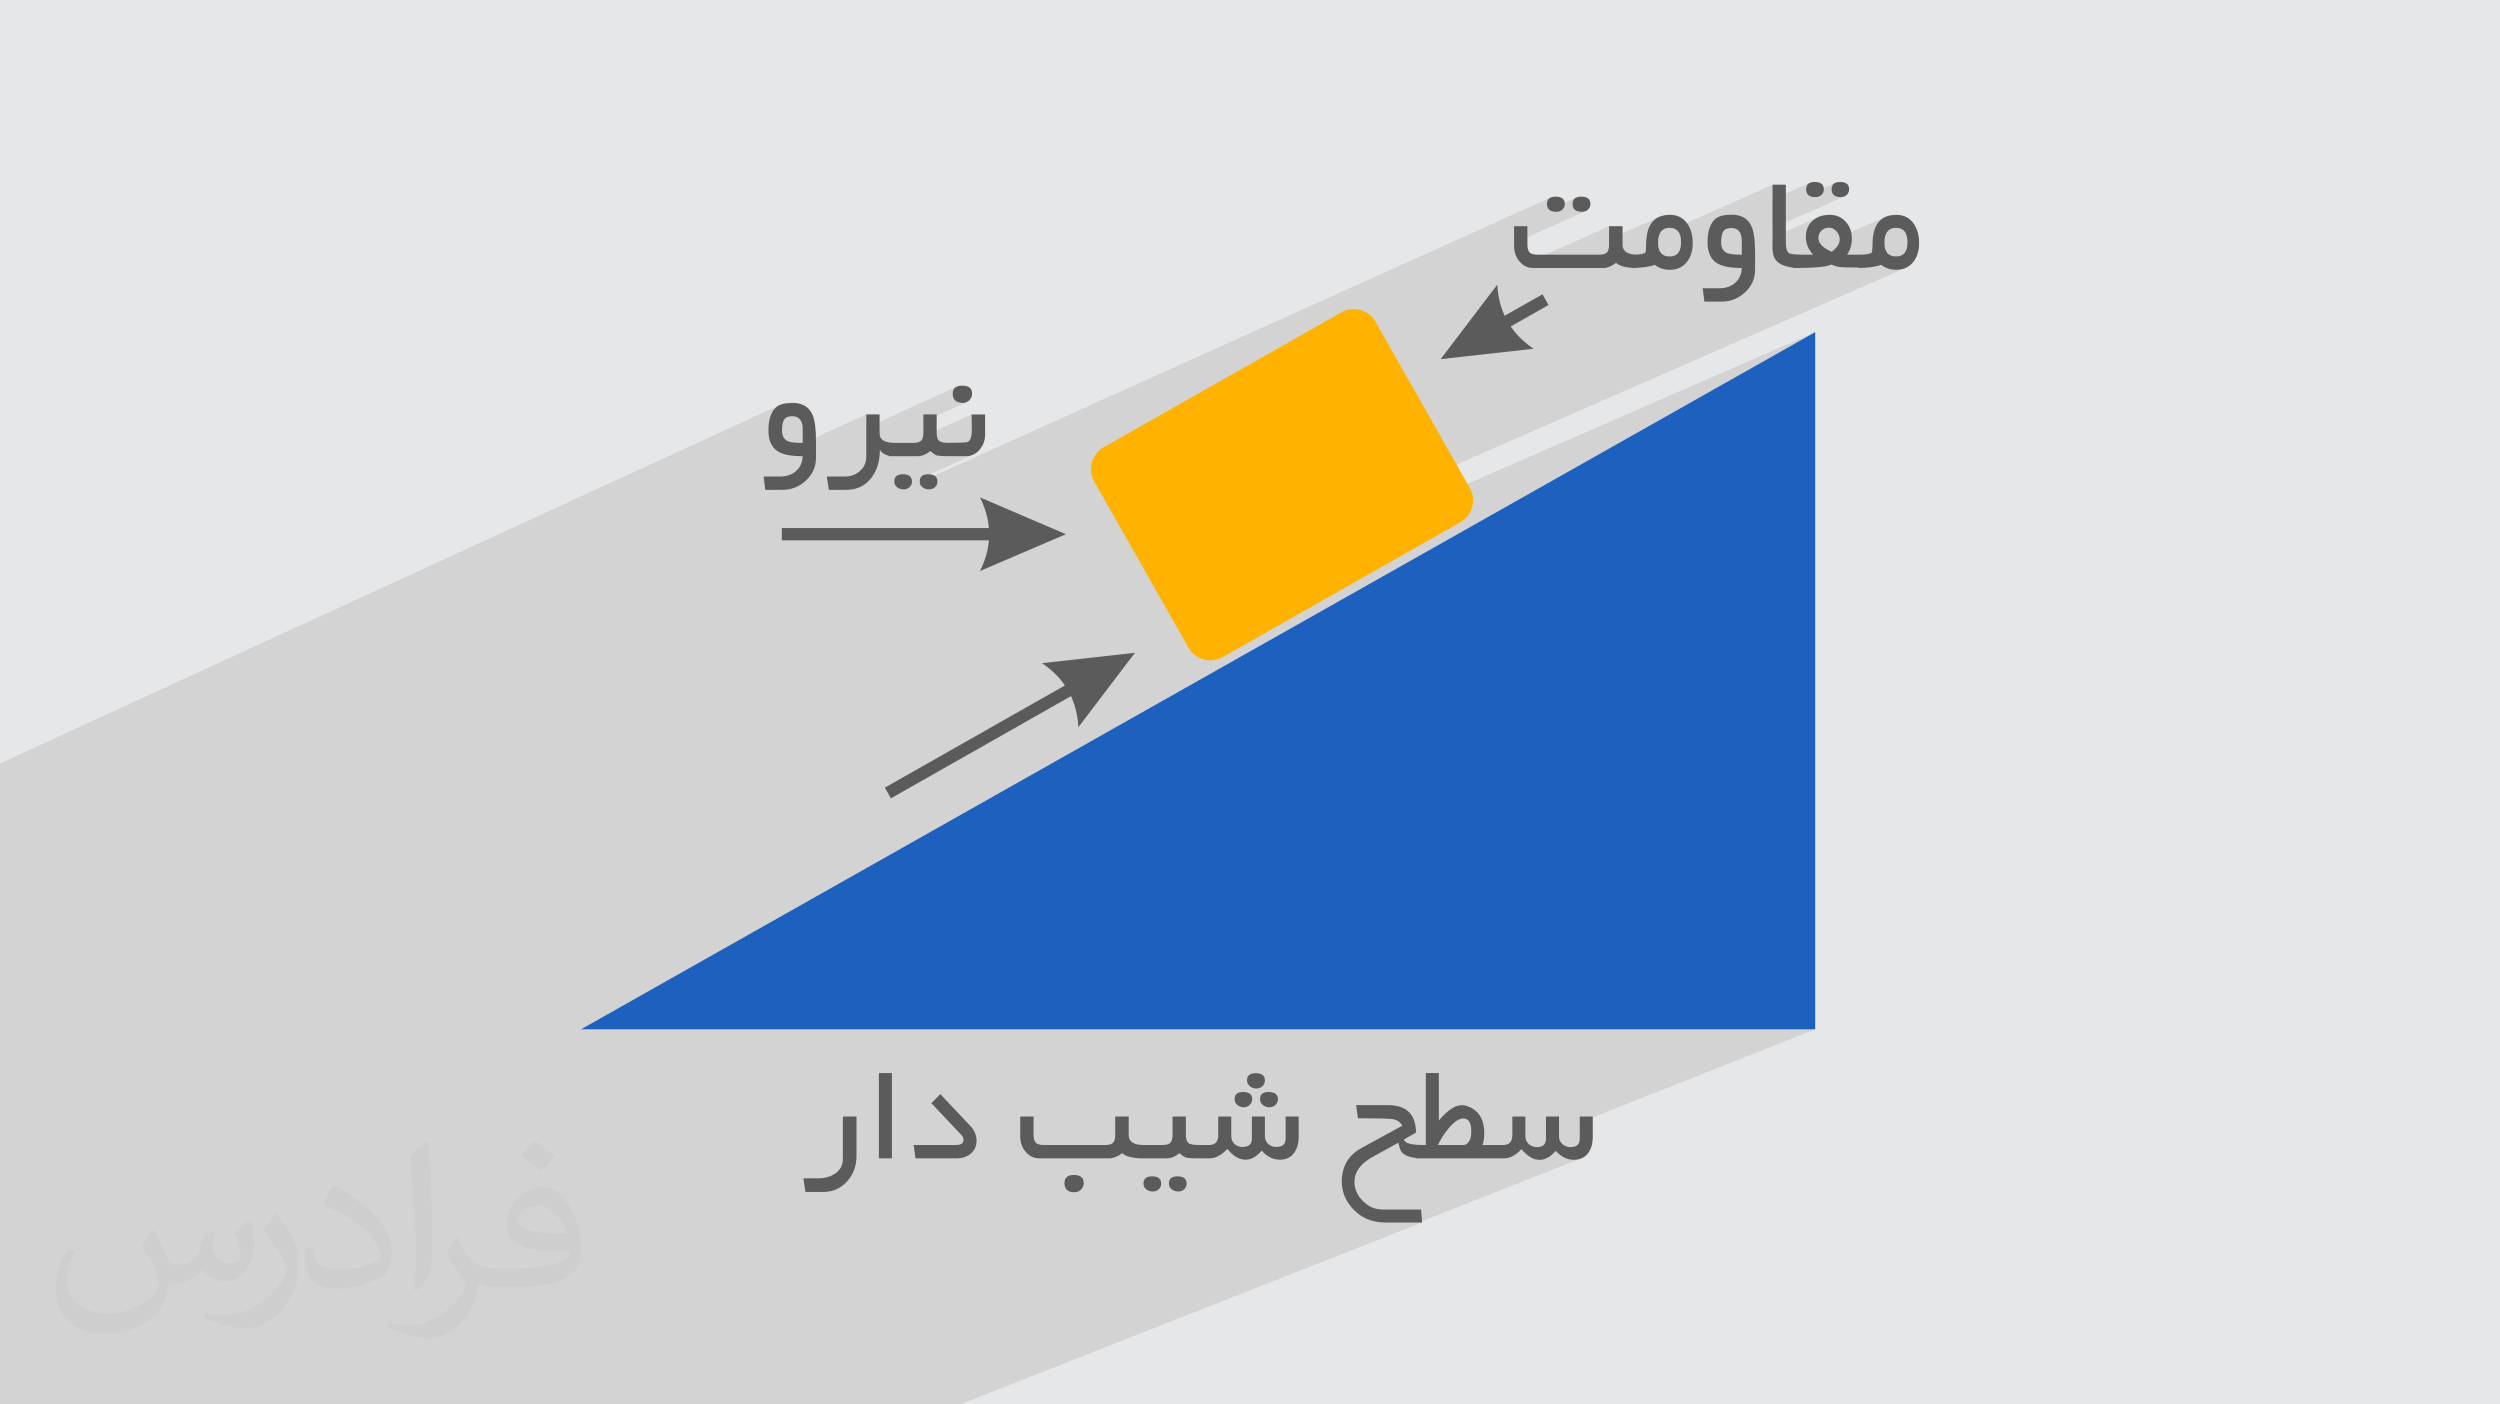 <?xml version="1.0" encoding="UTF-8"?>
<!DOCTYPE svg PUBLIC "-//W3C//DTD SVG 1.1//EN" "http://www.w3.org/Graphics/SVG/1.1/DTD/svg11.dtd">
<!-- Creator: CorelDRAW 2020 (64-Bit) -->
<svg xmlns="http://www.w3.org/2000/svg" xml:space="preserve" width="94.192mm" height="52.917mm" version="1.1" style="shape-rendering:geometricPrecision; text-rendering:geometricPrecision; image-rendering:optimizeQuality; fill-rule:evenodd; clip-rule:evenodd"
viewBox="0 0 9404.92 5283.66"
 xmlns:xlink="http://www.w3.org/1999/xlink"
 xmlns:xodm="http://www.corel.com/coreldraw/odm/2003">
 <defs>
  <style type="text/css">
   <![CDATA[
    .str0 {stroke:#FFB300;stroke-width:7.61;stroke-miterlimit:2.613}
    .fil6 {fill:none}
    .fil3 {fill:#1E60BE}
    .fil0 {fill:#E6E7E8}
    .fil7 {fill:#FFB300}
    .fil4 {fill:#5B5B5B;fill-rule:nonzero}
    .fil5 {fill:#5B5B5B;fill-rule:nonzero}
    .fil8 {fill:#FFB300;fill-rule:nonzero}
    .fil2 {fill:#373435;fill-opacity:0.031}
    .fil1 {fill:#2B2A29;fill-opacity:0.102}
   ]]>
  </style>
 </defs>
 <g id="Layer_x0020_1">
  <polygon class="fil0" points="-0,0 9404.92,0 9404.92,5283.66 -0,5283.66 "/>
  <polygon class="fil1" points="-0,3815.6 -0,3809.82 -0,3789.51 -0,3784.86 -0,3784.07 -0,3783.27 -0,3782.48 -0,3781.67 -0,3780.88 -0,3780.08 -0,3779.27 -0,3778.46 -0,3777.66 -0,3777.65 -0,3776.84 -0,3776.04 -0,3775.22 -0,3774.42 -0,3773.6 -0,3772.78 -0,3771.96 -0,3771.14 -0,3770.31 -0,3769.48 -0,3768.65 -0,3767.83 -0,3767 -0,3766.17 -0,3765.34 -0,3764.5 -0,3763.66 -0,3762.82 -0,3762.13 -0,3761.97 -0,3761.15 -0,3760.93 -0,3760.3 -0,3759.47 -0,3759.45 -0,3758.61 -0,3757.75 -0,3756.9 -0,3756.24 -0,3756.05 -0,3755.19 -0,3754.34 -0,3753.48 -0,3752.62 -0,3751.75 -0,3750.89 -0,3750.03 -0,3749.16 -0,3748.41 -0,3748.3 -0,3747.43 -0,3746.56 -0,3746.55 -0,3745.68 -0,3744.8 -0,3743.92 -0,3743.04 -0,3742.15 -0,3741.29 -0,3740.4 -0,3739.51 -0,3738.88 -0,3738.62 -0,3737.73 -0,3736.83 -0,3735.94 -0,3735.05 -0,3734.16 -0,3733.25 -0,3732.35 -0,3731.45 -0,3730.54 -0,3729.63 -0,3728.73 -0,3727.82 -0,3726.92 -0,3726.01 -0,3725.09 -0,3724.16 -0,3723.25 -0,3722.32 -0,3721.41 -0,3720.48 -0,3719.56 -0,3718.63 -0,3718.15 -0,3717.7 -0,3716.78 -0,3715.84 -0,3715.35 -0,3714.91 -0,3713.97 -0,3713.04 -0,3712.09 -0,3711.15 -0,3710.21 -0,3709.26 -0,3708.32 -0,3708.27 -0,3707.38 -0,3707.05 -0,3706.42 -0,3706.09 -0,3705.47 -0,3704.52 -0,3703.56 -0,3702.6 -0,3701.65 -0,3700.69 -0,3700.09 -0,3699.73 -0,3698.76 -0,3697.79 -0,3696.97 -0,3696.82 -0,3695.96 -0,3695.85 -0,3694.89 -0,3693.92 -0,3693.53 -0,3692.93 -0,3692.46 -0,3691.96 -0,3690.98 -0,3690.33 -0,3672.64 -0,3668.41 -0,3654.71 -0,3649.14 -0,3648.42 -0,3647.64 -0,3646.89 -0,3646.19 -0,3645.13 -0,3644.07 -0,3643 -0,3641.95 -0,3640.88 -0,3640.53 -0,3639.82 -0,3638.74 -0,3637.68 -0,3636.6 -0,3635.54 -0,3634.45 -0,3633.38 -0,3632.3 -0,3631.22 -0,3630.12 -0,3629.05 -0,3627.96 -0,3626.87 -0,3625.78 -0,3624.69 -0,3623.6 -0,3622.51 -0,3621.41 -0,3620.31 -0,3619.2 -0,3618.1 -0,3616.99 -0,3615.9 -0,3614.79 -0,3613.67 -0,3612.57 -0,3611.45 -0,3610.34 -0,3609.22 -0,3608.11 -0,3606.98 -0,3606.03 -0,3605.86 -0,3604.73 -0,3603.61 -0,3602.48 -0,3601.36 -0,3600.22 -0,3599.09 -0,3597.95 -0,3596.81 -0,3595.68 -0,3594.54 -0,3593.39 -0,3592.25 -0,3591.1 -0,3590.23 -0,3589.97 -0,3588.81 -0,3587.66 -0,3586.51 -0,3585.35 -0,3584.19 -0,3583.04 -0,3581.88 -0,3580.72 -0,3579.55 -0,3578.39 -0,3577.7 -0,3577.21 -0,3576.06 -0,3574.88 -0,3573.71 -0,3572.54 -0,3571.36 -0,3570.18 -0,3569.01 -0,3567.82 -0,3566.64 -0,3565.45 -0,3564.26 -0,3563.08 -0,3561.89 -0,3561.47 -0,3560.71 -0,3559.5 -0,3558.31 -0,3557.11 -0,3555.92 -0,3554.71 -0,3553.51 -0,3552.3 -0,3551.1 -0,3549.89 -0,3548.68 -0,3547.47 -0,3546.26 -0,3545.04 -0,3543.82 -0,3543.6 -0,3543.02 -0,3542.6 -0,3541.39 -0,3541.34 -0,3540.15 -0,3538.93 -0,3537.7 -0,3536.49 -0,3535.25 -0,3534.02 -0,3532.78 -0,3531.55 -0,3530.32 -0,3529.08 -0,3527.83 -0,3526.59 -0,3525.34 -0,3524.1 -0,3493.03 -0,3474.15 -0,3444.83 -0,3444.42 -0,3434.85 -0,3418.15 -0,3415.79 -0,3413.58 -0,3397.34 -0,3377.44 -0,3374.12 -0,3362.38 -0,3359.99 -0,3356.57 -0,3355.19 -0,3338 -0,3329.57 -0,3321.28 -0,3316 -0,3314.36 -0,3308.47 -0,3307.65 -0,3295.89 -0,3284.46 -0,3280.86 -0,3274.02 -0,3255.48 -0,3242.44 -0,3241.04 -0,3238.7 -0,3232.7 -0,3230.79 -0,3229.29 -0,3217.43 -0,3204.41 -0,3195.62 -0,3192.36 -0,3185.28 -0,3165.86 -0,3152.18 -0,3139.65 -0,3138.64 -0,3135.01 -0,3101.64 -0,3095.02 -0,3092.66 -0,3047.14 -0,3045.18 -0,3037.26 -0,2927.72 -0,2871.87 2931.27,1524.48 2925.55,1527.64 2920.61,1531.28 2913.63,1538.2 2907.58,1546.29 2902.46,1555.55 2898.25,1565.97 2895,1577.57 2892.66,1590.34 2891.55,1601.37 2960.19,1569.88 2964.47,1568.12 2969.24,1566.85 2974.51,1566.09 2980.25,1565.84 2989.46,1566.61 2997.45,1568.9 3004.2,1572.73 3009.73,1578.08 3014.03,1584.96 3017.1,1593.37 3018.94,1603.29 3019.56,1614.75 3019.56,1666.22 2937.31,1703.78 2939.74,1704.73 3258.87,1559 3258.87,1609.57 3598.14,1454.93 3593.05,1458.17 3589.1,1462.35 3586.26,1467.46 3584.57,1473.5 3584,1480.47 3584.6,1488.72 3586.39,1495.87 3589.38,1501.93 3593.55,1506.88 3598.91,1510.74 3605.47,1513.5 3613.23,1515.16 3622.18,1515.71 3625.71,1515.55 3629.12,1515.07 3632.4,1514.26 3635.55,1513.14 3473.57,1586.78 3473.57,1627.76 3473.44,1632.9 3473.07,1637.63 3472.44,1641.94 3655.04,1559.1 3655.04,1561.69 3655.06,1564.58 3655.08,1567.8 3655.12,1571.33 3655.17,1575.17 3655.24,1579.32 3655.32,1583.77 3655.42,1588.54 3655.52,1593.33 3655.6,1597.79 3655.66,1601.94 3655.71,1605.78 3655.75,1609.3 3655.78,1612.51 3655.8,1615.39 3655.8,1617.97 3655.54,1627.22 3654.75,1635.42 3653.44,1642.6 3651.6,1648.75 3649.26,1653.88 3646.38,1657.97 3642.98,1661.04 3639.08,1663.08 3551.53,1702.66 3551.53,1716.08 3556.64,1716.21 3561.59,1716.26 3570.99,1716.26 3633.48,1716.26 3641.15,1715.86 3648.51,1714.67 3655.54,1712.7 3662.25,1709.92 3461.67,1800.42 3460.39,1805.16 3459.89,1811.6 3460,1813.62 5832.26,743.7 5827.71,746.72 5824.16,750.59 5821.63,755.33 5820.11,760.92 5819.6,767.36 5820.16,774.27 5821.83,780.25 5824.61,785.31 5828.1,789.01 5928.68,743.7 5924.08,746.72 5920.5,750.59 5917.93,755.33 5916.39,760.92 5915.88,767.36 5916.44,774.27 5918.11,780.25 5920.89,785.31 5924.78,789.44 5929.77,792.66 5935.88,794.96 5943.09,796.33 5951.41,796.79 5954.63,796.66 5957.73,796.27 5960.72,795.63 5963.57,794.72 5966.32,793.55 5695.96,915.01 5695.96,926.61 5696.26,934.5 5697.16,942.11 5698.68,949.49 5700.81,956.6 5703.55,963.47 5706.9,970.07 5710.85,976.43 5715.43,982.54 5720.82,988.55 5726.52,993.76 5729.45,995.9 6053.21,850.92 6053.21,900.13 6244.45,814.64 6229.27,822.69 6216.75,833.98 6206.87,848.48 6199.63,866.2 6195.04,887.15 6194.75,890.73 6262.08,860.69 6270.96,858.06 6281.2,857.19 6291.26,858.03 6297.81,859.93 6668.07,694.81 6668.07,750.27 6807,688.44 6802.53,691.45 6799.05,695.33 6796.56,700.06 6795.06,705.65 6794.56,712.09 6795.1,719 6796.74,724.98 6799.46,730.04 6802.26,733.1 6902.75,688.44 6898.26,691.45 6894.77,695.33 6892.28,700.06 6890.78,705.65 6890.28,712.09 6890.83,719 6892.47,724.98 6895.2,730.04 6899.03,734.18 6903.95,737.39 6909.95,739.69 6917.05,741.07 6925.23,741.53 6928.44,741.4 6931.53,741.01 6934.49,740.37 6937.33,739.47 6940.02,738.32 6668.07,858.91 6668.07,892.72 6839.58,816.76 6832.23,820.53 6825.37,824.98 6818.97,830.12 6812.99,836.01 6807.8,842.42 6803.42,849.36 6799.83,856.82 6797.03,864.8 6795.02,873.3 6793.82,882.31 6793.46,891.05 6865.09,859.39 6868.64,858.18 6872.35,857.31 6876.2,856.79 6880.21,856.62 6884.28,856.84 6888.2,857.49 6892,858.58 6895.66,860.1 6899.18,862.05 6902.56,864.43 6905.81,867.25 6908.9,870.48 6911.74,874.02 6914.2,877.63 6916.29,881.33 6918.01,885.1 6919.33,888.96 6920.12,892.25 7096.05,814.64 7080.88,822.69 7068.36,833.98 7058.48,848.48 7051.24,866.2 7046.64,887.15 7046.38,890.32 7113.69,860.69 7122.57,858.06 7132.81,857.19 7142.87,858.03 7151.58,860.56 7158.95,864.77 7164.99,870.66 7169.7,878.25 7173.05,887.52 7175.07,898.48 7175.74,911.13 7175.07,923.72 7173.05,934.64 7169.7,943.87 7164.99,951.43 7158.95,957.31 7151.58,961.51 7061.39,1001.07 7062.11,1000.91 7069.88,998.71 7076.5,996.21 7082.71,1000.63 7089.16,1004.44 7095.85,1007.67 7102.78,1010.31 7109.96,1012.37 7117.36,1013.84 7125.02,1014.72 7132.91,1015.01 7143.13,1014.54 7152.74,1013.13 7161.79,1010.76 7170.23,1007.45 5435.24,1766.9 5476.39,1839.42 6828.71,1249.4 2185.33,3872.3 6828.71,3872.3 5942.92,4222.97 5942.92,4284.02 5942.37,4291.36 5940.74,4297.73 5937.99,4303.12 5934.17,4307.53 5929.23,4310.95 5923.21,4313.4 5860.99,4337.95 5868.64,4344.31 5876.94,4350.08 5885.34,4354.82 5893.84,4358.49 5902.42,4361.12 5911.09,4362.7 5919.85,4363.22 5928.62,4362.81 5936.86,4361.61 5944.56,4359.58 5336.22,4599.11 5350.08,4599.11 3611.1,5283.66 3597.61,5283.66 3470.25,5283.66 3464.31,5283.66 3435.63,5283.66 3342.71,5283.66 3329.4,5283.66 3294.82,5283.66 3270.39,5283.66 3263.61,5283.66 3255.12,5283.66 3214.53,5283.66 3208.72,5283.66 3200.37,5283.66 3133.39,5283.66 3087.1,5283.66 3051.97,5283.66 3031.9,5283.66 3023.43,5283.66 2998.09,5283.66 2966.01,5283.66 2913.77,5283.66 2911.92,5283.66 2888.89,5283.66 2876.86,5283.66 2855.64,5283.66 2800.58,5283.66 2791.94,5283.66 2737.49,5283.66 2706.82,5283.66 2671.77,5283.66 2652.48,5283.66 2562.12,5283.66 2531.38,5283.66 2513.19,5283.66 2442.37,5283.66 2425.66,5283.66 2403.32,5283.66 2399.08,5283.66 2393.54,5283.66 2368.89,5283.66 2349.71,5283.66 2301.59,5283.66 2300.91,5283.66 2285.96,5283.66 2276.86,5283.66 2265.41,5283.66 2262.36,5283.66 2229.73,5283.66 2209.24,5283.66 2193.49,5283.66 2189.39,5283.66 2159.07,5283.66 2149.6,5283.66 2136.97,5283.66 2106.05,5283.66 2094.16,5283.66 2071.49,5283.66 2069.77,5283.66 2027.96,5283.66 2015.38,5283.66 2009.74,5283.66 1990.8,5283.66 1972.76,5283.66 1968.05,5283.66 1964.89,5283.66 1922.85,5283.66 1906.88,5283.66 1897.55,5283.66 1896.48,5283.66 1887,5283.66 1873.04,5283.66 1871.58,5283.66 1859.99,5283.66 1802.03,5283.66 1768.82,5283.66 1765.69,5283.66 1760.99,5283.66 1752.82,5283.66 1742.24,5283.66 1647.74,5283.66 1535.8,5283.66 1521.67,5283.66 1351.38,5283.66 1223.06,5283.66 1193.82,5283.66 1184.12,5283.66 1171.2,5283.66 1143.88,5283.66 1098.5,5283.66 1082.12,5283.66 1059.83,5283.66 1051.29,5283.66 1032.22,5283.66 1027.56,5283.66 953.61,5283.66 757.23,5283.66 710.58,5283.66 555.03,5283.66 308.38,5283.66 -0,5283.66 -0,4804.1 -0,4487.81 -0,4486.64 -0,4485.5 -0,4484.34 -0,4483.17 -0,4482.02 -0,4480.87 -0,4479.72 -0,4478.57 -0,4477.42 -0,4476.27 -0,4475.11 -0,4473.97 -0,4472.81 -0,4471.66 -0,4470.51 -0,4469.36 -0,4468.22 -0,4467.07 -0,4465.92 -0,4464.78 -0,4463.63 -0,4462.47 -0,4461.34 -0,4461.11 -0,4460.2 -0,4459.05 -0,4457.9 -0,4456.75 -0,4455.61 -0,4454.47 -0,4453.33 -0,4452.63 -0,4452.19 -0,4451.04 -0,4449.9 -0,4448.76 -0,4447.62 -0,4446.48 -0,4445.34 -0,4444.2 -0,4443.07 -0,4441.94 -0,4440.79 -0,4439.97 -0,4439.65 -0,4438.52 -0,4437.37 -0,4436.23 -0,4435.11 -0,4433.97 -0,4432.84 -0,4431.7 -0,4430.57 -0,4429.44 -0,4428.95 -0,4428.32 -0,4427.17 -0,4426.05 -0,4424.91 -0,4423.78 -0,4422.65 -0,4421.53 -0,4420.4 -0,4419.26 -0,4418.13 -0,4417.01 -0,4415.87 -0,4414.76 -0,4413.63 -0,4412.49 -0,4412.41 -0,4411.37 -0,4410.24 -0,4409.12 -0,4408.01 -0,4406.87 -0,4405.75 -0,4405.27 -0,4404.62 -0,4403.5 -0,4402.39 -0,4401.27 -0,4400.14 -0,4399.02 -0,4397.9 -0,4396.77 -0,4395.66 -0,4394.54 -0,4393.42 -0,4392.31 -0,4391.19 -0,4390.07 -0,4388.96 -0,4387.84 -0,4386.72 -0,4385.6 -0,4384.49 -0,4383.38 -0,4382.27 -0,4381.15 -0,4380.04 -0,4378.92 -0,4377.81 -0,4376.69 -0,4375.86 -0,4375.6 -0,4374.48 -0,4373.36 -0,4372.26 -0,4371.15 -0,4370.03 -0,4368.94 -0,4367.83 -0,4367.08 -0,4363.95 -0,4320.22 -0,4319.49 -0,4318.41 -0,4317.32 -0,4316.23 -0,4315.15 -0,4314.06 -0,4312.97 -0,4312.39 -0,4311.88 -0,4310.8 -0,4309.72 -0,4308.63 -0,4307.54 -0,4306.46 -0,4305.37 -0,4304.29 -0,4303.21 -0,4302.14 -0,4301.04 -0,4299.96 -0,4298.89 -0,4297.8 -0,4296.73 -0,4295.65 -0,4294.57 -0,4293.49 -0,4292.41 -0,4291.33 -0,4290.25 -0,4289.18 -0,4288.1 -0,4287.03 -0,4285.95 -0,4284.87 -0,4283.8 -0,4282.73 -0,4281.66 -0,4280.59 -0,4279.51 -0,4278.44 -0,4277.36 -0,4276.29 -0,4275.22 -0,4274.15 -0,4273.08 -0,4272 -0,4270.93 -0,4269.88 -0,4268.81 -0,4267.74 -0,4266.66 -0,4265.6 -0,4264.53 -0,4263.48 -0,4262.4 -0,4261.33 -0,4260.27 -0,4259.2 -0,4258.14 -0,4257.08 -0,4256.02 -0,4254.95 -0,4253.88 -0,4252.82 -0,4251.76 -0,4250.69 -0,4249.64 -0,4248.58 -0,4247.52 -0,4246.45 -0,4245.4 -0,4244.34 -0,4243.29 -0,4242.23 -0,4241.16 -0,4240.11 -0,4239.05 -0,4237.99 -0,4236.94 -0,4235.89 -0,4234.83 -0,4233.77 -0,4232.72 -0,4231.66 -0,4230.62 -0,4229.57 -0,4228.74 -0,4228.51 -0,4227.46 -0,4226.4 -0,4225.35 -0,4224.29 -0,4223.25 -0,4222.21 -0,4221.15 -0,4220.09 -0,4219.05 -0,4218 -0,4216.97 -0,4215.92 -0,4214.87 -0,4213.82 -0,4212.76 -0,4211.72 -0,4210.68 -0,4209.64 -0,4208.59 -0,4207.55 -0,4206.5 -0,4146.01 -0,4099.42 -0,4097.85 -0,4086.32 -0,4076.92 -0,4073.22 -0,4053.14 -0,4045.27 -0,4044.3 -0,4032.16 -0,4025.1 -0,4024.96 -0,4011.27 -0,3998.17 -0,3993.21 -0,3991.6 -0,3982.88 -0,3980.57 -0,3964.87 -0,3961.59 -0,3947.58 -0,3945.26 -0,3943.91 -0,3935.65 -0,3934.37 -0,3921.37 -0,3913.91 -0,3903.57 -0,3894.15 -0,3865.33 -0,3858.68 -0,3852.35 -0,3849.71 -0,3845.93 "/>
  <path class="fil2" d="M578.49 4627.69c17.95,27.21 29.6,53.36 40.96,82.43 8.45,16.91 12.93,48.09 52.57,48.09 11.61,0 28.28,-3.42 43.06,-11.61 16.63,-8.73 29.32,-21.94 35.94,-42l15.85 -53.36 38.57 -19.02 2.64 2.64c-5.27,20.09 -6.59,39.36 -6.59,54.43 0,44.63 38.57,61.56 69.22,61.56 17.95,0 34.09,-8.73 34.09,-25.11 0,-21.13 -8.98,-57.06 -20.62,-89.29 17.95,-17.95 35.94,-35.94 56.53,-50.47l3.17 1.6c8.98,38.04 14,75.56 14,100.66 0,24.57 -10.83,51.79 -19.81,69.49 -18.49,34.87 -51.25,62.62 -90.87,62.62 -30.1,0 -63.65,-15.07 -86.66,-43.06l-1.32 0c-21.66,26.96 -55.22,51.25 -108.86,51.25l-16.63 0c-2.64,35.41 -10.29,60.49 -21.94,82.95 -31.95,62.34 -126.81,106.47 -216.1,106.47 -124.17,0 -186.51,-71.59 -186.51,-166.96 0,-58.91 19.27,-113.6 48.88,-152.42l24.29 10.04c-18.49,35.41 -30.91,68.68 -30.91,101.45 0,89.29 72.66,131.83 156.4,131.83 77.68,0 173.83,-49.41 191.28,-106.72 -6.59,-62.62 -30.1,-91.93 -66.04,-148.99 10.83,-19.02 24.83,-38.04 42.28,-58.38l3.17 0 0 0 0 0 -0.02 -0.09zm1432.13 -336.04c26.15,16.39 51.79,35.66 76.87,57.85 -14,19.81 -31.45,37.79 -53.11,53.64 -25.11,-20.34 -50.19,-37.79 -75.84,-56.27 17.42,-19.55 34.62,-38.29 52.04,-55.22l0 0 0 0 0 0 0 0 0 0 0.03 0zm13.47 244.11c-42.28,0 -76.87,27.75 -76.87,48.34 0,44.13 84.53,57.85 185.72,57.31 -12.68,-51.79 -57.06,-105.68 -108.86,-105.68l0.01 0.03zm-94.86 236.19c54.96,0 103.04,-1.6 139.74,-10.83 40.96,-10.29 75.56,-30.91 75.56,-45.17 0,-3.7 0,-8.19 -1.32,-11.89 -22.98,2.11 -49.41,2.11 -72.38,2.11 -74.49,0 -131.55,-16.91 -154.02,-58.66 -5.55,-11.61 -9.51,-24.57 -9.51,-39.36 0,-40.43 17.42,-79.79 48.09,-107 25.61,-22.45 53.89,-36.44 82.67,-36.44 52.04,0 93.51,41.75 122.57,107.54 15.85,35.94 26.68,77.4 26.68,129.72 0,34.87 -9.51,64.19 -31.17,85.85 -40.43,39.11 -114.92,53.89 -229.04,53.89l-51.79 0 0 0 -13.47 0c-28.28,0 -48.62,-5.02 -64.72,-17.42l-2.64 0c0.79,6.59 1.32,12.93 1.32,19.02 0,25.61 -8.45,58.38 -25.61,84.53 -50.72,75.3 -105.68,108.04 -153.24,108.04 -48.09,0 -107,-18.49 -160.11,-42.54l9.51 -18.49c17.17,7.13 40.96,11.89 73.7,11.89 85.85,0 198.66,-82.43 212.66,-163 -3.17,-6.59 -8.98,-15.32 -17.17,-24.57 -25.11,-29.85 -40.96,-54.68 -55.75,-80.83 12.68,-25.11 24.29,-45.17 35.13,-63.4l4.49 -0.53c36.72,74.77 69.99,117.55 144.23,117.55l11.61 0 0 0 53.89 0 0 0 0 0 0 0 0 0 0 0 0.09 0.01zm-371.98 79c6.34,-34.34 6.87,-72.91 6.87,-108.86l0 -53.36c0,-99.6 -12.68,-244.36 -22.98,-338.68 17.95,-19.27 43.06,-42 62.87,-57.31l5.81 1.6c13.47,118.62 16.63,256 16.63,383.06 0,33.3 -1.32,65.79 -4.49,89.55 -1.85,30.1 -19.27,52.83 -56.53,87.7l-8.19 -3.7zm-382.8 -157.19c1.85,46.77 24.83,83.49 105.15,83.49 49.93,0 92.19,-12.93 138.96,-35.13 8.45,-3.7 12.93,-8.73 12.93,-12.93 0,-29.32 -22.45,-68.15 -60.23,-103.55 -36.72,-33.3 -85.34,-62.62 -130.76,-82.18 -15.6,-6.59 -20.62,-13.47 -20.62,-20.09 0,-13.47 17.95,-41.75 32.77,-62.09l5.02 -0.53c52.04,27.21 110.17,67.64 153.24,112.53 39.11,41.47 63.4,83.49 63.4,129.19 0,33.81 -10.29,65.51 -26.96,95.11 -57.06,28.79 -117.83,50.72 -178.06,50.72 -73.17,0 -123.1,-34.34 -123.1,-114.92 0,-8.73 0,-22.19 3.17,-39.64l25.11 0 0 0 0 0 0 0 0 0 0 0 -0.02 0zm-132.37 -132.9l45.45 73.45c16.63,27.21 32.23,56.81 32.23,103.55l0 59.7c0,48.34 -30.91,100.13 -80.83,151.38 -39.11,34.62 -73.7,49.41 -105.68,49.41 -47.55,0 -101.98,-14.79 -164.85,-41.75l7.13 -18.49c19.81,5.27 42.79,9.77 71.06,9.77 90.36,-0.53 182.8,-66.57 225.08,-147.15 5.02,-9.26 6.87,-17.95 6.87,-24.04 0,-9.26 -5.02,-19.55 -8.98,-28.79 -22.98,-43.31 -48.62,-82.95 -76.87,-119.68 14.79,-23.25 29.6,-45.7 45.7,-67.9l3.7 0.53 0 0 0 0 0 0 0 0 0 0 -0.02 0.01z"/>
  <g id="_2356918676432">
   <polygon class="fil3" points="6828.71,3872.3 2185.33,3872.3 6828.71,1249.4 "/>
   <path class="fil4" d="M3222.1 4348.79c0,36.93 -11.48,68.47 -34.47,94.58 -23.92,27.07 -54.13,40.65 -90.68,40.65l-66.76 0 -8.08 -51.28 56.5 0c24.21,0 44.92,-5.79 62.11,-17.28 20.04,-13.29 30.1,-31.62 30.1,-54.79l0 -160.39 51.27 0 0 148.52zm133.24 8.74l-49.01 0 0 -320.77 49.01 0 0 320.77zm318.4 -65.43c0,20.04 -7.5,36.19 -22.6,48.44 -13.87,11.29 -31.05,16.99 -51.47,16.99l-155.44 0 -6.94 -50.13 159.54 0c18.61,0 27.92,-6.56 27.92,-19.57 0,-6.64 -2.66,-12.72 -8.08,-18.13l-112.91 -119.65 33.72 -34.1 112.62 119.47c15.77,16.51 23.64,35.42 23.64,56.68zm627.6 65.43c-39.7,0 -66.19,-6.46 -79.58,-19.37 -17.09,12.91 -33.24,19.37 -48.43,19.37l-263.71 0c-20.79,0 -38.08,-8.55 -52.04,-25.64 -13.01,-15.96 -19.46,-34.57 -19.46,-55.94l0 -75.68 50.13 0 0 68.75c0,14.25 2.76,24.22 8.36,29.91 5.51,5.6 15.29,8.46 29.16,8.46l232.85 0c13.96,0 23.54,-2.86 28.87,-8.46 5.22,-5.69 7.88,-15.67 7.88,-29.91l0 -68.75 50.71 0 0 68.75c0,25.64 18.42,38.37 55.27,38.37l0 50.13zm-224.49 93.06c0,9.88 -3.41,18.04 -10.15,24.69 -6.75,6.55 -15.01,9.88 -24.6,9.88 -25.07,0 -37.6,-11.49 -37.6,-34.57 0,-20.22 11.87,-30.38 35.62,-30.38 24.49,0 36.74,10.16 36.74,30.38zm431.6 -93.06c-20.42,0.19 -35.71,-0.67 -45.96,-2.47 -7.98,-3.24 -16.43,-8.84 -25.26,-17 -15.96,13.01 -31.81,19.47 -47.57,19.47l-107.98 0 0 -50.13 92.4 0c13.86,0 23.54,-2.86 28.87,-8.46 5.41,-5.69 8.07,-15.67 8.07,-29.91l0 -68.75 50.14 0 0 68.75c0,16.52 3.89,27.35 11.77,32.48 5.98,3.89 17.76,5.89 35.52,5.89l0 50.13zm-44.44 95.35c0,8.54 -3.04,15.57 -9.21,21.08 -6.17,5.6 -13.49,8.36 -22.04,8.36 -9.5,0 -17.56,-2.57 -24.31,-7.79 -7.4,-5.6 -11.1,-12.82 -11.1,-21.65 0,-18.33 10.72,-27.54 32.09,-27.54 23.08,0 34.57,9.21 34.57,27.54zm-95.72 0c0,8.54 -3.05,15.57 -9.22,21.08 -6.17,5.6 -13.48,8.36 -22.03,8.36 -9.5,0 -17.57,-2.57 -24.31,-7.79 -7.41,-5.6 -11.11,-12.82 -11.11,-21.65 0,-18.33 10.73,-27.54 32.1,-27.54 23.08,0 34.57,9.21 34.57,27.54zm390.19 -388.58c0,8.93 -3.14,16.24 -9.41,21.94 -6.36,5.79 -13.86,8.64 -22.51,8.64 -9.31,0 -17.37,-2.76 -24.21,-8.36 -7.4,-5.88 -11.1,-13.29 -11.1,-22.22 0,-17.95 10.63,-26.97 31.9,-26.97 23.55,0 35.33,9.02 35.33,26.97zm49 70.36c0,8.93 -3.14,16.24 -9.31,22.13 -6.27,5.79 -13.86,8.74 -22.79,8.74 -9.31,0 -17.47,-2.85 -24.5,-8.64 -7.12,-5.7 -10.63,-13.11 -10.63,-22.23 0,-17.76 10.53,-26.68 31.52,-26.68 23.83,0 35.71,8.92 35.71,26.68zm-96.85 0c0,8.55 -3.14,15.77 -9.31,21.85 -6.18,5.98 -13.58,9.02 -22.04,9.02 -9.5,0 -17.66,-2.85 -24.5,-8.64 -6.83,-5.7 -10.25,-13.11 -10.25,-22.23 0,-17.76 10.64,-26.68 31.91,-26.68 22.79,0 34.19,8.92 34.19,26.68zm174.92 142.53c0,24.12 -5.6,43.87 -16.71,59.26 -12.34,17.47 -30.19,26.21 -53.37,26.21 -26.49,0 -49.48,-11.4 -68.94,-34.19 -19.28,22.79 -39.6,34.19 -60.97,34.19 -24.12,0 -46.82,-13.49 -68.09,-40.46 -22.42,23.55 -44.44,35.33 -65.9,35.33l-63.72 0 0 -50.13 60.3 0c23.26,0 34.86,-12.16 34.86,-36.56l0 -70.55 49 0 0 73.88c0,12.06 4.08,21.84 12.15,29.35 8.17,7.5 18.23,11.29 30.2,11.29 23.45,0 35.14,-10.44 35.14,-31.24l0 -83.27 49 0 0 73.88c0,11.87 4.17,21.56 12.53,29.25 8.27,7.6 18.52,11.39 30.48,11.39 23.36,0 35.05,-10.44 35.05,-31.24l0 -83.27 49 0 0 76.91zm468.16 80.34c-50.43,0 -79.3,-11.68 -86.51,-34.95 -1.43,-4.65 -3.8,-12.53 -6.94,-23.64l-97.8 54.03c-44.64,24.98 -66.95,55.94 -66.95,93.16 0,26.97 10.63,50.99 31.81,72.17 21.27,21.18 45.38,31.81 72.55,31.81l146.05 0 4.17 49.01 -137.5 0c-52.99,0 -95.54,-18.81 -127.63,-56.5 -24.88,-29.16 -37.32,-61.73 -37.32,-97.71l0 -10.83c0.19,-0.19 0.67,-3.79 1.43,-10.82 5.7,-46.24 29.72,-80.91 71.98,-104.07l154.41 -84.33c-7.22,-13 -18.33,-21.08 -33.33,-24.4 -5.41,-1.14 -20.13,-1.99 -44.25,-2.75 -15.96,-0.38 -45.68,-0.67 -89.26,-0.86l-7.03 -49.29 120.98 0c68.67,0 103.51,34.38 104.56,103.03l-45.2 26.02c1.99,13.86 25.92,20.8 71.79,20.8l0 50.13zm256.38 0l-282.69 0 0 -50.13 36.46 0 0 -270.64 49 0 0 178.62c31.91,-38.55 60.97,-57.83 87.27,-57.83 10.73,0 23.08,3.79 36.94,11.39 31.14,17.38 46.72,48.72 46.72,94.02 0,17.56 -2.19,32.38 -6.55,44.44l32.85 0 0 50.13zm-75.3 -102.65c0,-31.43 -9.97,-47.19 -30,-47.19 -16.52,0 -35.33,12.82 -56.41,38.55 -15.76,19.27 -28.68,39.69 -38.93,61.16l96.76 0c7.88,0 15.2,-5.23 21.65,-15.58 4.65,-7.41 6.94,-19.66 6.94,-36.94zm457.14 22.32c0,24.88 -5.7,44.91 -16.99,60.11 -12.54,17.28 -30.96,25.93 -55.08,25.93 -23.45,0 -46.06,-11.21 -67.52,-33.62 -19.09,22.41 -39.41,33.62 -60.97,33.62 -22.6,0 -45.3,-13.49 -68.09,-40.46 -20.04,23.17 -41.78,34.76 -65.33,34.76l-63.72 0 0 -50.13 60.31 0c23.26,0 34.85,-12.44 34.85,-37.32l0 -69.79 49 0 0 74.16c0,11.97 4.27,21.85 12.73,29.44 8.45,7.7 18.7,11.49 30.76,11.49 22.7,0 34,-10.44 34,-31.33l0 -83.75 49 0 0 74.16c0,11.78 4.17,21.56 12.63,29.35 8.45,7.7 18.61,11.58 30.38,11.58 23.36,0 35.05,-10.44 35.05,-31.33l0 -83.75 49 0 0 76.91z"/>
   <path class="fil5" d="M3069.7 1722.62c0,33.33 -12.54,61.73 -37.7,85.08 -25.16,23.36 -54.6,35.05 -88.13,35.05l-64.95 0 -6.36 -50.14 63.24 0c23.74,0 43.39,-6.84 58.97,-20.61 15.58,-13.67 23.83,-32.28 24.78,-55.84 -41.69,0 -72.07,-5.6 -90.97,-16.71 -25.16,-14.81 -37.79,-41.5 -37.79,-80.05 0,-41.88 9.96,-71.22 29.81,-88.12 12.16,-10.35 32.57,-15.58 61.16,-15.58 38.08,0 63.43,15.96 76.25,47.86 7.79,19.85 11.68,51.85 11.68,96.19l0 62.86zm-50.14 -56.4l0 -51.47c0,-32.57 -13.1,-48.91 -39.31,-48.91 -15.96,0 -26.78,5.41 -32.29,16.15 -3.89,7.79 -5.88,20.61 -5.88,38.65 0,21.08 8.45,34.66 25.35,40.55 9.12,3.31 26.49,5.03 52.13,5.03zm344.14 50.04c-25.26,0 -43.2,-7.89 -53.75,-23.64 0,41.88 -10.44,76.63 -31.24,104.26 -22.79,30.57 -54.7,45.87 -95.53,45.87l-64.95 0 -8.08 -50.14 69.04 0c21.56,0 40.08,-6.74 55.46,-20.32 16.15,-14.06 24.22,-31.81 24.22,-53.08l0 -160.21 50.13 0 0 72.08c0,22.6 18.23,34.28 54.7,35.04l0 50.14zm207.3 0c-20.42,0.19 -35.71,-0.67 -45.96,-2.48 -7.98,-3.23 -16.43,-8.83 -25.25,-16.99 -15.96,13.01 -31.82,19.47 -47.58,19.47l-107.98 0 0 -50.14 92.4 0c13.86,0 23.55,-2.85 28.87,-8.45 5.41,-5.7 8.08,-15.68 8.08,-29.91l0 -68.76 50.13 0 0 68.76c0,16.52 3.89,27.35 11.77,32.48 5.98,3.88 17.76,5.88 35.52,5.88l0 50.14zm-44.44 95.34c0,8.55 -3.04,15.58 -9.21,21.08 -6.17,5.61 -13.48,8.36 -22.04,8.36 -9.5,0 -17.56,-2.56 -24.3,-7.78 -7.41,-5.61 -11.11,-12.82 -11.11,-21.66 0,-18.32 10.73,-27.54 32.1,-27.54 23.08,0 34.56,9.22 34.56,27.54zm-95.72 0c0,8.55 -3.04,15.58 -9.22,21.08 -6.17,5.61 -13.48,8.36 -22.03,8.36 -9.5,0 -17.57,-2.56 -24.31,-7.78 -7.41,-5.61 -11.1,-12.82 -11.1,-21.66 0,-18.32 10.72,-27.54 32.09,-27.54 23.08,0 34.57,9.22 34.57,27.54zm226.1 -331.13c0,9.79 -3.41,18.14 -10.15,24.98 -6.75,6.83 -15.01,10.25 -24.6,10.25 -25.45,0 -38.17,-11.78 -38.17,-35.24 0,-19.84 12.06,-29.72 36.19,-29.72 24.49,0 36.74,9.88 36.74,29.72zm49 154.32c0,21.46 -6.64,40.17 -20.03,56.12 -14.06,16.9 -31.53,25.36 -52.42,25.36l-81.95 0 0 -50.14c52.41,0 81.66,-1.04 87.55,-3.04 11.11,-4.08 16.71,-19.09 16.71,-45.11 0,-6.45 -0.1,-16.24 -0.38,-29.44 -0.29,-13.1 -0.38,-22.98 -0.38,-29.44l50.89 0 0 75.69z"/>
   <line class="fil6" x1="2941.19" y1="2009.66" x2="4009.96" y2= "2009.66" />
   <polygon class="fil5" points="3720.13,2032.76 2941.19,2032.76 2941.19,1986.54 3720.13,1986.54 3720.07,1985.82 3719.97,1984.74 3719.87,1983.66 3719.77,1982.57 3719.66,1981.49 3719.55,1980.4 3719.43,1979.32 3719.31,1978.24 3719.19,1977.16 3719.06,1976.07 3718.93,1974.99 3718.79,1973.9 3718.64,1972.82 3718.5,1971.73 3718.35,1970.66 3718.19,1969.57 3718.03,1968.49 3717.87,1967.4 3717.7,1966.32 3717.53,1965.23 3717.36,1964.16 3717.18,1963.08 3716.99,1961.99 3716.8,1960.91 3716.61,1959.82 3716.41,1958.73 3716.21,1957.66 3716.01,1956.57 3715.8,1955.49 3715.58,1954.41 3715.37,1953.32 3715.15,1952.24 3714.93,1951.16 3714.7,1950.08 3714.46,1948.99 3714.22,1947.91 3713.98,1946.82 3713.73,1945.74 3713.48,1944.66 3713.22,1943.58 3712.96,1942.49 3712.69,1941.41 3712.42,1940.32 3712.15,1939.24 3711.87,1938.16 3711.59,1937.08 3711.31,1935.99 3711.02,1934.91 3710.72,1933.82 3710.42,1932.74 3710.12,1931.66 3709.81,1930.58 3709.5,1929.49 3709.19,1928.41 3708.88,1927.32 3708.55,1926.24 3708.22,1925.16 3707.89,1924.08 3707.55,1922.99 3707.21,1921.91 3706.87,1920.82 3706.52,1919.74 3706.16,1918.66 3705.81,1917.58 3705.44,1916.49 3705.08,1915.41 3704.7,1914.33 3704.33,1913.24 3703.95,1912.17 3703.57,1911.08 3703.18,1909.99 3702.79,1908.91 3702.39,1907.82 3702,1906.74 3701.6,1905.65 3701.19,1904.58 3700.78,1903.5 3700.36,1902.41 3699.94,1901.33 3699.51,1900.24 3699.08,1899.16 3698.65,1898.08 3698.21,1897 3697.76,1895.91 3697.32,1894.83 3696.86,1893.74 3696.41,1892.66 3695.95,1891.58 3695.5,1890.5 3695.03,1889.41 3694.56,1888.33 3694.08,1887.24 3693.6,1886.16 3693.11,1885.08 3692.62,1884 3692.13,1882.91 3691.63,1881.83 3691.13,1880.74 3690.62,1879.66 3690.11,1878.58 3689.6,1877.5 3689.08,1876.41 3688.56,1875.33 3688.04,1874.24 3687.5,1873.16 3686.97,1872.08 3686.43,1871 3686.43,1871 4009.96,2009.66 3686.43,2148.31 3686.97,2147.23 3687.5,2146.14 3688.04,2145.06 3688.56,2143.97 3689.08,2142.9 3689.6,2141.81 3690.11,2140.73 3690.62,2139.64 3691.13,2138.56 3691.63,2137.47 3692.13,2136.4 3692.62,2135.31 3693.11,2134.23 3693.6,2133.14 3694.08,2132.06 3694.56,2130.97 3695.03,2129.9 3695.5,2128.81 3695.95,2127.73 3696.41,2126.64 3696.86,2125.56 3697.32,2124.47 3697.76,2123.4 3698.21,2122.32 3698.65,2121.23 3699.08,2120.14 3699.51,2119.06 3699.94,2117.97 3700.36,2116.9 3700.78,2115.81 3701.19,2114.73 3701.6,2113.65 3702,2112.56 3702.39,2111.48 3702.79,2110.39 3703.18,2109.32 3703.57,2108.23 3703.95,2107.15 3704.33,2106.06 3704.7,2104.97 3705.08,2103.89 3705.44,2102.82 3705.81,2101.73 3706.16,2100.65 3706.52,2099.56 3706.87,2098.48 3707.21,2097.39 3707.55,2096.32 3707.89,2095.23 3708.22,2094.15 3708.55,2093.06 3708.88,2091.98 3709.19,2090.89 3709.5,2089.82 3709.81,2088.73 3710.12,2087.65 3710.42,2086.56 3710.72,2085.48 3711.02,2084.39 3711.31,2083.32 3711.59,2082.23 3711.87,2081.15 3712.15,2080.06 3712.42,2078.98 3712.69,2077.89 3712.96,2076.82 3713.22,2075.73 3713.48,2074.65 3713.73,2073.57 3713.98,2072.48 3714.22,2071.39 3714.46,2070.32 3714.7,2069.23 3714.93,2068.15 3715.15,2067.06 3715.37,2065.98 3715.58,2064.89 3715.8,2063.82 3716.01,2062.74 3716.21,2061.65 3716.41,2060.57 3716.61,2059.48 3716.8,2058.4 3716.99,2057.32 3717.18,2056.23 3717.36,2055.15 3717.53,2054.07 3717.7,2052.98 3717.87,2051.9 3718.03,2050.82 3718.19,2049.74 3718.35,2048.65 3718.5,2047.57 3718.64,2046.48 3718.79,2045.4 3718.93,2044.32 3719.06,2043.24 3719.19,2042.15 3719.31,2041.07 3719.43,2039.98 3719.55,2038.9 3719.66,2037.81 3719.77,2036.74 3719.87,2035.65 3719.97,2034.57 3720.07,2033.48 "/>
   <line class="fil6" x1="3340.1" y1="2983.19" x2="4269.64" y2= "2455.71" />
   <polygon class="fil5" points="4028.97,2618.86 3351.52,3003.29 3328.7,2963.09 4006.16,2578.66 4005.76,2578.06 4005.14,2577.17 4004.52,2576.27 4003.89,2575.38 4003.26,2574.49 4002.63,2573.6 4001.99,2572.73 4001.35,2571.84 4000.71,2570.96 4000.06,2570.08 3999.42,2569.2 3998.76,2568.32 3998.1,2567.45 3997.44,2566.58 3996.77,2565.72 3996.1,2564.85 3995.43,2563.99 3994.75,2563.12 3994.07,2562.26 3993.39,2561.41 3992.71,2560.55 3992.02,2559.69 3991.32,2558.85 3990.62,2558 3989.92,2557.15 3989.21,2556.31 3988.5,2555.46 3987.79,2554.62 3987.07,2553.78 3986.35,2552.95 3985.63,2552.12 3984.9,2551.28 3984.17,2550.45 3983.44,2549.62 3982.7,2548.79 3981.95,2547.97 3981.2,2547.15 3980.45,2546.34 3979.7,2545.52 3978.95,2544.7 3978.19,2543.88 3977.42,2543.07 3976.65,2542.26 3975.88,2541.45 3975.1,2540.64 3974.32,2539.84 3973.54,2539.05 3972.76,2538.25 3971.97,2537.45 3971.17,2536.65 3970.37,2535.86 3969.57,2535.07 3968.77,2534.28 3967.95,2533.49 3967.14,2532.71 3966.33,2531.93 3965.51,2531.15 3964.69,2530.37 3963.86,2529.59 3963.03,2528.82 3962.19,2528.04 3961.35,2527.27 3960.51,2526.51 3959.67,2525.75 3958.82,2524.98 3957.97,2524.22 3957.11,2523.46 3956.25,2522.7 3955.38,2521.94 3954.51,2521.19 3953.64,2520.44 3952.78,2519.7 3951.89,2518.95 3951.01,2518.2 3950.12,2517.46 3949.23,2516.72 3948.34,2515.98 3947.44,2515.24 3946.55,2514.51 3945.64,2513.77 3944.73,2513.05 3943.82,2512.32 3942.9,2511.59 3941.98,2510.87 3941.06,2510.15 3940.13,2509.43 3939.21,2508.71 3938.27,2507.99 3937.33,2507.28 3936.39,2506.57 3935.44,2505.86 3934.49,2505.16 3933.54,2504.45 3932.59,2503.74 3931.63,2503.04 3930.67,2502.34 3929.7,2501.65 3928.73,2500.95 3927.75,2500.26 3926.78,2499.58 3925.79,2498.88 3924.81,2498.2 3923.82,2497.51 3922.82,2496.83 3921.83,2496.15 3920.83,2495.47 3919.83,2494.79 3919.83,2494.79 4269.64,2455.71 4056.69,2735.98 4056.62,2734.77 4056.56,2733.57 4056.48,2732.36 4056.41,2731.16 4056.33,2729.96 4056.24,2728.76 4056.15,2727.57 4056.06,2726.37 4055.97,2725.18 4055.87,2724 4055.77,2722.81 4055.66,2721.62 4055.55,2720.43 4055.44,2719.25 4055.32,2718.08 4055.2,2716.9 4055.08,2715.72 4054.95,2714.55 4054.82,2713.38 4054.68,2712.21 4054.54,2711.05 4054.4,2709.88 4054.25,2708.72 4054.1,2707.56 4053.95,2706.4 4053.79,2705.24 4053.63,2704.09 4053.46,2702.94 4053.29,2701.79 4053.12,2700.64 4052.95,2699.49 4052.77,2698.34 4052.58,2697.21 4052.4,2696.07 4052.21,2694.93 4052.02,2693.79 4051.82,2692.66 4051.62,2691.53 4051.42,2690.41 4051.21,2689.28 4050.99,2688.15 4050.78,2687.02 4050.56,2685.9 4050.33,2684.79 4050.1,2683.67 4049.87,2682.56 4049.64,2681.44 4049.4,2680.33 4049.16,2679.22 4048.91,2678.12 4048.66,2677.02 4048.41,2675.92 4048.15,2674.81 4047.89,2673.72 4047.62,2672.62 4047.36,2671.53 4047.09,2670.44 4046.81,2669.35 4046.53,2668.26 4046.25,2667.17 4045.96,2666.09 4045.68,2665.02 4045.39,2663.93 4045.09,2662.86 4044.79,2661.78 4044.48,2660.7 4044.17,2659.63 4043.86,2658.57 4043.55,2657.5 4043.23,2656.44 4042.9,2655.37 4042.58,2654.31 4042.24,2653.25 4041.91,2652.19 4041.57,2651.15 4041.23,2650.1 4040.88,2649.04 4040.53,2648 4040.18,2646.95 4039.82,2645.9 4039.46,2644.87 4039.11,2643.83 4038.74,2642.79 4038.37,2641.76 4038,2640.72 4037.62,2639.69 4037.23,2638.67 4036.85,2637.64 4036.46,2636.61 4036.06,2635.59 4035.67,2634.57 4035.27,2633.55 4034.86,2632.53 4034.45,2631.52 4034.04,2630.51 4033.62,2629.5 4033.21,2628.49 4032.78,2627.48 4032.37,2626.48 4031.94,2625.48 4031.5,2624.48 4031.07,2623.48 4030.62,2622.49 4030.18,2621.49 4029.73,2620.5 4029.28,2619.51 "/>
   <path class="fil5" d="M5983.12 767.36c0,8.55 -3.14,15.58 -9.31,21.09 -6.17,5.6 -13.67,8.35 -22.41,8.35 -23.65,0 -35.53,-9.78 -35.53,-29.44 0,-18.32 10.92,-27.54 32.77,-27.54 22.98,0 34.47,9.22 34.47,27.54zm-96.29 0c0,8.55 -3.13,15.58 -9.31,21.09 -6.26,5.6 -13.67,8.35 -22.22,8.35 -23.83,0 -35.71,-9.78 -35.71,-29.44 0,-18.32 10.82,-27.54 32.38,-27.54 23.26,0 34.85,9.22 34.85,27.54zm272.35 240.83c-39.69,0 -66.18,-6.46 -79.58,-19.38 -17.08,12.92 -33.23,19.38 -48.43,19.38l-263.7 0c-20.8,0 -38.08,-8.55 -52.04,-25.64 -13.01,-15.96 -19.47,-34.57 -19.47,-55.94l0 -75.69 50.14 0 0 68.76c0,14.24 2.76,24.21 8.36,29.91 5.5,5.6 15.29,8.45 29.16,8.45l232.84 0c13.96,0 23.55,-2.85 28.87,-8.45 5.22,-5.7 7.89,-15.68 7.89,-29.91l0 -68.76 50.7 0 0 68.76c0,25.64 18.42,38.36 55.27,38.36l0 50.14zm208.82 -94.11c0,28.77 -7.12,52.32 -21.37,70.64 -15.58,20.23 -37.32,30.29 -65.33,30.29 -21.37,0 -40.17,-6.26 -56.4,-18.8 -16.15,7.03 -44.44,11.01 -84.8,11.97l0 -50.14c28.49,0 45.1,-2.76 49.94,-8.36 1.43,-1.8 2.48,-14.62 3.05,-38.36 1.71,-68.76 31.52,-103.12 89.64,-103.12 27.82,0 49.47,11.1 65.04,33.33 13.49,19.46 20.23,43.68 20.23,72.55zm-43.87 -2.95c0,-35.99 -14.34,-53.94 -42.93,-53.94 -29.15,0 -43.68,18.61 -43.68,55.94 0,34.47 14.54,51.75 43.68,51.75 28.59,0 42.93,-17.95 42.93,-53.75zm278.43 103.41c0,33.33 -12.54,61.73 -37.7,85.08 -25.16,23.36 -54.6,35.04 -88.13,35.04l-64.95 0 -6.36 -50.13 63.24 0c23.74,0 43.39,-6.84 58.97,-20.61 15.58,-13.67 23.83,-32.28 24.78,-55.84 -41.69,0 -72.07,-5.6 -90.97,-16.71 -25.16,-14.81 -37.79,-41.5 -37.79,-80.05 0,-41.88 9.96,-71.22 29.81,-88.13 12.15,-10.34 32.57,-15.57 61.16,-15.57 38.08,0 63.43,15.95 76.25,47.86 7.79,19.85 11.68,51.85 11.68,96.19l0 62.86zm-50.14 -56.41l0 -51.46c0,-32.57 -13.1,-48.91 -39.31,-48.91 -15.96,0 -26.78,5.41 -32.29,16.15 -3.89,7.79 -5.88,20.61 -5.88,38.65 0,21.08 8.45,34.66 25.35,40.54 9.12,3.32 26.49,5.03 52.13,5.03zm222.21 50.05c-42.27,0 -72.08,-8.17 -89.26,-24.5 -11.49,-10.54 -17.28,-27.92 -17.28,-52.04l0 -236.83 50.13 0 0 214.89c0,23.17 3.89,37.32 11.68,42.55 4.84,3.14 19.75,5.13 44.73,5.79l0 50.14zm181.75 -296.09c0,8.65 -3.05,15.77 -9.03,21.27 -5.98,5.41 -13.39,8.17 -22.13,8.17 -23.26,0 -34.95,-9.78 -34.95,-29.44 0,-18.32 10.64,-27.54 31.91,-27.54 22.79,0 34.19,9.22 34.19,27.54zm-95.16 0c0,8.65 -3.14,15.77 -9.31,21.27 -6.26,5.41 -13.77,8.17 -22.51,8.17 -23.26,0 -34.85,-9.78 -34.85,-29.44 0,-18.32 10.63,-27.54 31.81,-27.54 23.26,0 34.85,9.22 34.85,27.54zm154.51 296.09c-3.7,-0.96 -13.58,-1.53 -29.54,-1.72l-49.48 -0.76c-17.28,-0.19 -33.14,-3.7 -47.58,-10.63 -15.38,8.74 -62.86,13.11 -142.43,13.11l0 -50.14 73.97 0c-18.13,-20.61 -27.25,-42.64 -27.25,-66.19 0,-26.11 8.55,-46.72 25.54,-61.73 16.43,-14.62 37.89,-21.93 64.38,-21.93 24.78,0 45.01,8.83 60.49,26.4 15.2,16.7 22.8,37.6 22.8,62.85 0,23.17 -5.98,43.3 -17.95,60.59l67.05 0 0 50.14zm-94.68 -107.12c0,-11.11 -4.08,-21.27 -12.15,-30.58 -8.08,-9.21 -17.67,-13.86 -28.69,-13.86 -10.91,0 -20.13,3.7 -27.92,11.01 -7.69,7.31 -11.58,16.34 -11.58,27.07 0,20.51 16.71,38.07 50.23,52.51 20.04,-15.01 30.1,-30.38 30.1,-46.15zm298.56 13.01c0,28.77 -7.13,52.32 -21.37,70.64 -15.58,20.23 -37.32,30.29 -65.33,30.29 -21.37,0 -40.18,-6.26 -56.41,-18.8 -16.15,7.03 -44.44,11.01 -84.8,11.97l0 -50.14c28.5,0 45.11,-2.76 49.95,-8.36 1.43,-1.8 2.47,-14.62 3.04,-38.36 1.72,-68.76 31.53,-103.12 89.64,-103.12 27.83,0 49.48,11.1 65.05,33.33 13.48,19.46 20.23,43.68 20.23,72.55zm-43.87 -2.95c0,-35.99 -14.34,-53.94 -42.93,-53.94 -29.16,0 -43.68,18.61 -43.68,55.94 0,34.47 14.53,51.75 43.68,51.75 28.59,0 42.93,-17.95 42.93,-53.75z"/>
   <line class="fil6" x1="5814.12" y1="1127.27" x2="5419.8" y2= "1351.03" />
   <polygon class="fil5" points="5660.47,1187.89 5802.72,1107.17 5825.52,1147.37 5683.29,1228.09 5683.7,1228.69 5684.31,1229.58 5684.93,1230.48 5685.56,1231.37 5686.18,1232.25 5686.82,1233.14 5687.46,1234.02 5688.1,1234.91 5688.74,1235.79 5689.39,1236.67 5690.04,1237.55 5690.68,1238.42 5691.34,1239.29 5692.01,1240.16 5692.67,1241.03 5693.34,1241.89 5694.01,1242.76 5694.69,1243.62 5695.37,1244.48 5696.06,1245.33 5696.75,1246.19 5697.43,1247.05 5698.12,1247.9 5698.82,1248.75 5699.53,1249.6 5700.23,1250.44 5700.94,1251.28 5701.66,1252.12 5702.38,1252.96 5703.1,1253.8 5703.81,1254.63 5704.54,1255.47 5705.28,1256.3 5706.01,1257.13 5706.75,1257.96 5707.5,1258.77 5708.24,1259.59 5708.99,1260.41 5709.75,1261.23 5710.5,1262.05 5711.26,1262.87 5712.03,1263.68 5712.79,1264.49 5713.57,1265.29 5714.34,1266.09 5715.13,1266.9 5715.91,1267.7 5716.7,1268.5 5717.48,1269.3 5718.27,1270.1 5719.07,1270.89 5719.87,1271.67 5720.68,1272.46 5721.49,1273.25 5722.3,1274.03 5723.12,1274.82 5723.93,1275.6 5724.76,1276.38 5725.59,1277.16 5726.42,1277.93 5727.26,1278.7 5728.09,1279.47 5728.94,1280.23 5729.78,1281 5730.62,1281.77 5731.48,1282.53 5732.34,1283.29 5733.2,1284.05 5734.07,1284.79 5734.93,1285.55 5735.81,1286.3 5736.68,1287.05 5737.55,1287.8 5738.44,1288.55 5739.32,1289.29 5740.21,1290.03 5741.11,1290.77 5742.01,1291.5 5742.91,1292.23 5743.81,1292.97 5744.72,1293.7 5745.63,1294.43 5746.55,1295.15 5747.47,1295.88 5748.39,1296.6 5749.32,1297.32 5750.24,1298.03 5751.17,1298.75 5752.11,1299.46 5753.06,1300.18 5754,1300.89 5754.95,1301.59 5755.91,1302.3 5756.86,1303 5757.82,1303.7 5758.78,1304.41 5759.75,1305.09 5760.72,1305.79 5761.7,1306.48 5762.68,1307.17 5763.65,1307.86 5764.64,1308.55 5765.63,1309.23 5766.62,1309.92 5767.62,1310.6 5768.62,1311.27 5769.63,1311.95 5769.63,1311.95 5419.8,1351.03 5632.75,1070.76 5632.82,1071.98 5632.89,1073.18 5632.96,1074.38 5633.04,1075.58 5633.12,1076.78 5633.21,1077.98 5633.29,1079.18 5633.38,1080.37 5633.48,1081.56 5633.58,1082.75 5633.68,1083.94 5633.78,1085.13 5633.89,1086.31 5634.01,1087.49 5634.13,1088.67 5634.25,1089.85 5634.37,1091.03 5634.5,1092.2 5634.63,1093.36 5634.77,1094.53 5634.91,1095.7 5635.05,1096.87 5635.2,1098.03 5635.35,1099.19 5635.5,1100.34 5635.66,1101.5 5635.82,1102.66 5635.98,1103.81 5636.15,1104.96 5636.32,1106.11 5636.5,1107.25 5636.68,1108.39 5636.86,1109.54 5637.05,1110.68 5637.24,1111.82 5637.44,1112.96 5637.62,1114.08 5637.83,1115.21 5638.03,1116.34 5638.24,1117.47 5638.45,1118.6 5638.67,1119.72 5638.89,1120.84 5639.11,1121.96 5639.34,1123.07 5639.57,1124.19 5639.81,1125.31 5640.05,1126.41 5640.29,1127.52 5640.53,1128.62 5640.79,1129.73 5641.04,1130.83 5641.3,1131.93 5641.56,1133.02 5641.82,1134.12 5642.09,1135.22 5642.36,1136.31 5642.64,1137.4 5642.92,1138.49 5643.2,1139.57 5643.49,1140.65 5643.78,1141.73 5644.07,1142.82 5644.36,1143.89 5644.66,1144.97 5644.96,1146.03 5645.27,1147.11 5645.59,1148.18 5645.9,1149.24 5646.22,1150.31 5646.55,1151.38 5646.87,1152.44 5647.2,1153.49 5647.54,1154.54 5647.87,1155.6 5648.22,1156.65 5648.56,1157.7 5648.91,1158.75 5649.27,1159.79 5649.62,1160.84 5649.98,1161.88 5650.35,1162.92 5650.71,1163.96 5651.08,1164.99 5651.45,1166.02 5651.83,1167.05 5652.21,1168.08 5652.6,1169.11 5652.99,1170.14 5653.38,1171.16 5653.78,1172.18 5654.18,1173.19 5654.58,1174.21 5654.99,1175.22 5655.4,1176.24 5655.82,1177.25 5656.24,1178.26 5656.66,1179.26 5657.09,1180.26 5657.51,1181.27 5657.94,1182.27 5658.38,1183.27 5658.82,1184.26 5659.27,1185.26 5659.72,1186.24 5660.17,1187.23 "/>
   <path class="fil7 str0" d="M4175.56 1724.3l894.15 -507.39c22.23,-12.62 50.73,-4.75 63.35,17.47l354.73 625.12c12.61,22.24 4.75,50.74 -17.48,63.35l-894.15 507.4c-22.23,12.61 -50.73,4.74 -63.34,-17.48l-354.74 -625.12c-12.61,-22.24 -4.74,-50.74 17.48,-63.35z"/>
   <path class="fil8" d="M4151.86 1682.55l894.15 -507.39c22.64,-12.85 48.44,-15.28 71.76,-8.85 23.29,6.43 44.19,21.75 57.03,44.38l354.73 625.11c12.85,22.64 15.28,48.45 8.84,71.77 -6.42,23.28 -21.74,44.18 -44.37,57.02l-894.15 507.4c-22.64,12.84 -48.44,15.27 -71.76,8.84 -23.29,-6.43 -44.18,-21.74 -57.02,-44.37l-354.74 -625.12c-12.84,-22.64 -15.27,-48.45 -8.84,-71.77 6.43,-23.28 21.74,-44.18 44.37,-57.02zm940.2 -423.14l-891.48 505.87 353.23 622.46 891.48 -505.87 -353.23 -622.46z"/>
  </g>
 </g>
</svg>
